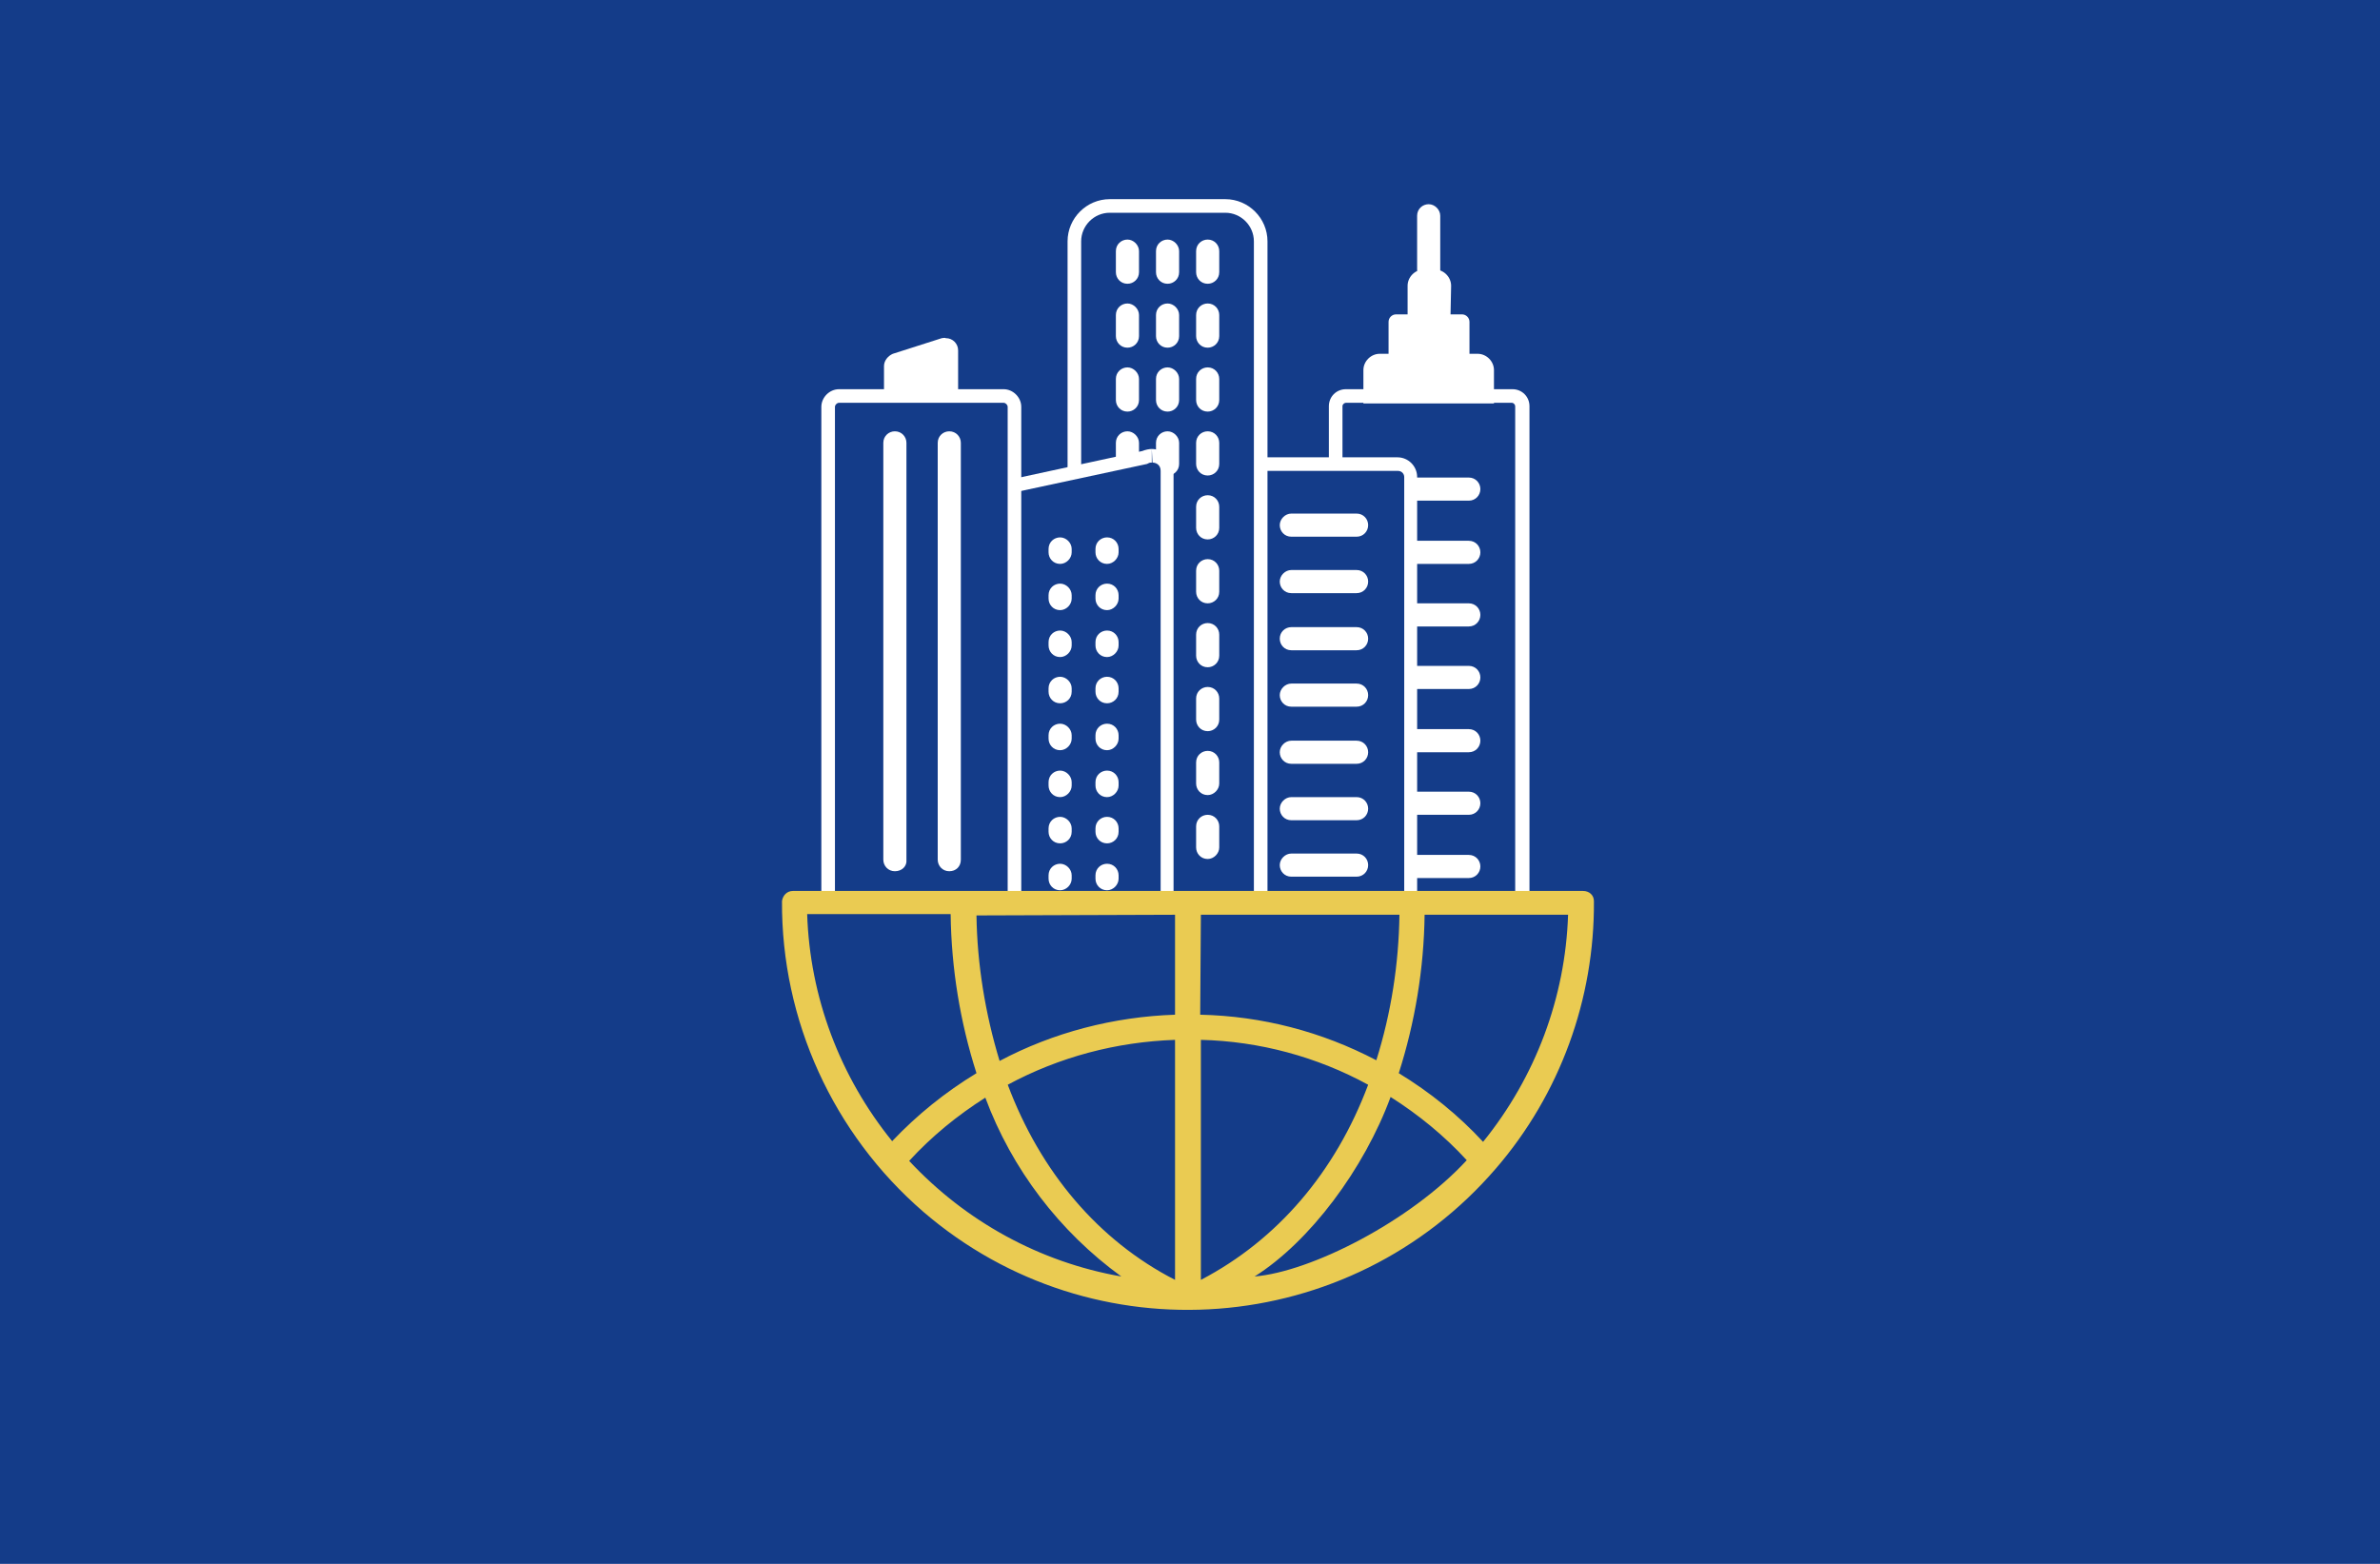 <?xml version="1.0" encoding="utf-8"?>
<!-- Generator: Adobe Illustrator 26.3.1, SVG Export Plug-In . SVG Version: 6.00 Build 0)  -->
<svg version="1.1" id="レイヤー_1" xmlns="http://www.w3.org/2000/svg" xmlns:xlink="http://www.w3.org/1999/xlink" x="0px"
	 y="0px" viewBox="0 0 350 230" style="enable-background:new 0 0 350 230;" xml:space="preserve">
<style type="text/css">
	.st0{fill:#143C89;}
	.st1{fill:none;}
	.st2{fill:#FFFFFF;}
	.st3{fill:#F0F0F0;}
	.st4{fill:#EACB52;}
</style>
<g id="グループ_25021_00000079474958448169365080000003548622423078426295_" transform="translate(-232 -672)">
	
		<rect id="長方形_90896_00000049198724378290502570000003136050319947405489_" x="232" y="672" class="st0" width="350" height="230"/>
	<g id="グループ_25398_00000091725910848205297110000001090930576949807777_" transform="translate(232 672)">
		<g id="グループ_25397_00000067930629072971398780000004174567347626829441_" transform="translate(11614.614 -12395.148)">
			<g id="グループ_19241_00000046316325375288362380000013366772383286737569_" transform="translate(-11499.614 12424.482)">
				<g id="グループ_19242_00000176754160091962809490000007108978954741045376_" transform="translate(0 0)">
					<g id="パス_753499_00000165941511859763771510000018142988644954411402_" transform="translate(22.023 5.006)">
						<path class="st1" d="M87.8,101.4H58.4v-76c0-1.4,1.1-2.5,2.5-2.5l0,0h24.5c1.4,0,2.5,1.1,2.5,2.5L87.8,101.4z"/>
						<path class="st2" d="M85.8,99.4v-74c0-0.2-0.2-0.5-0.5-0.5H60.9c-0.2,0-0.5,0.2-0.5,0.5v74H85.8 M87.8,101.4H58.4v-76
							c0-1.4,1.1-2.5,2.5-2.5h24.5c1.4,0,2.5,1.1,2.5,2.5V101.4z"/>
					</g>
					<path id="パス_753500_00000155124506989800250490000013961615368270031770_" class="st2" d="M101,44.3H86
						c-1,0-1.7-0.8-1.7-1.7s0.8-1.7,1.7-1.7h15c1,0,1.7,0.8,1.7,1.7S102,44.3,101,44.3"/>
					<path id="パス_753501_00000087406242236115317310000000271377629691352460_" class="st2" d="M101,53.6H86
						c-1,0-1.7-0.8-1.7-1.7s0.8-1.7,1.7-1.7h15c1,0,1.7,0.8,1.7,1.7S102,53.6,101,53.6"/>
					<path id="パス_753502_00000119820909114933770130000009975529679780271787_" class="st2" d="M101,62.8H86
						c-1,0-1.7-0.8-1.7-1.7s0.8-1.7,1.7-1.7h15c1,0,1.7,0.8,1.7,1.7S102,62.8,101,62.8"/>
					<path id="パス_753503_00000052813898262934126800000000009930080107437972_" class="st2" d="M101,72H86c-1,0-1.7-0.8-1.7-1.7
						s0.8-1.7,1.7-1.7h15c1,0,1.7,0.8,1.7,1.7S102,72,101,72"/>
					<path id="パス_753504_00000055672385472286370750000000601170175782396295_" class="st2" d="M101,81.3H86
						c-1,0-1.7-0.8-1.7-1.7s0.8-1.7,1.7-1.7h15c1,0,1.7,0.8,1.7,1.7S102,81.3,101,81.3"/>
					<path id="パス_753505_00000140692639037978601090000005117463486091369626_" class="st2" d="M101,90.5H86
						c-1,0-1.7-0.8-1.7-1.7s0.8-1.7,1.7-1.7h15c1,0,1.7,0.8,1.7,1.7S102,90.5,101,90.5"/>
					<path id="パス_753506_00000006696748358215284870000000000325781922537627_" class="st2" d="M101,99.8H86
						c-1,0-1.7-0.8-1.7-1.7s0.8-1.7,1.7-1.7h15c1,0,1.7,0.8,1.7,1.7S102,99.8,101,99.8"/>
					<path id="パス_753507_00000043445832840382478300000001297549589095724217_" class="st2" d="M95.1,12c-1,0-1.7-0.8-1.7-1.7
						V2.4c0-1,0.8-1.7,1.7-1.7s1.7,0.8,1.7,1.7v7.9C96.9,11.3,96.1,12,95.1,12"/>
					<path id="パス_753508_00000117654154911795121030000003950522828102643102_" class="st2" d="M104.8,30H85.5v-4.9
						c0-1.3,1.1-2.4,2.4-2.4h14.4c1.3,0,2.4,1.1,2.4,2.4V30z"/>
					<path id="パス_753509_00000023272092690611155500000017822833073684385204_" class="st2" d="M101.2,24.2h-12v-6.2
						c0-0.6,0.5-1.1,1.1-1.1h9.7c0.6,0,1.1,0.5,1.1,1.1c0,0,0,0,0,0V24.2z"/>
					<path id="パス_753510_00000176758417405765052620000000534253940477771965_" class="st2" d="M98.3,17.6H92v-4.9
						c0-1.3,1.1-2.4,2.4-2.4c0,0,0,0,0,0H96c1.3,0,2.4,1.1,2.4,2.4c0,0,0,0,0,0L98.3,17.6z"/>
					<g id="パス_753511_00000076576203799984263480000010765074721288363136_" transform="translate(8.304 7.724)">
						<path class="st0" d="M84.2,97.7H43.4l-2.2-34l2.2-32.5h38.8c1.1,0,1.9,0.9,1.9,1.9V97.7z"/>
						<path class="st2" d="M83.2,96.7V33.1c0-0.5-0.4-0.9-0.9-0.9H44.3l-2.2,31.5l2.2,33H83.2 M85.2,98.7H42.5l-2.3-35l2.3-33.5
							h39.7c1.6,0,2.9,1.3,2.9,2.9V98.7z"/>
					</g>
					<path id="パス_753512_00000161608480857333489410000016072476144496889492_" class="st2" d="M84.5,49.6h-9.6
						c-1,0-1.7-0.8-1.7-1.7s0.8-1.7,1.7-1.7h9.6c1,0,1.7,0.8,1.7,1.7S85.5,49.6,84.5,49.6L84.5,49.6"/>
					<path id="パス_753513_00000082365094023663078400000008508172909747992207_" class="st2" d="M84.5,57.9h-9.6
						c-1,0-1.7-0.8-1.7-1.7s0.8-1.7,1.7-1.7h9.6c1,0,1.7,0.8,1.7,1.7S85.5,57.9,84.5,57.9L84.5,57.9"/>
					<path id="パス_753514_00000025413166490624686800000009364834891693026731_" class="st2" d="M84.5,66.3h-9.6
						c-1,0-1.7-0.8-1.7-1.7c0-1,0.8-1.7,1.7-1.7h9.6c1,0,1.7,0.8,1.7,1.7C86.2,65.5,85.5,66.3,84.5,66.3L84.5,66.3"/>
					<path id="パス_753515_00000097467634281234150110000016420315188943721090_" class="st2" d="M84.5,74.6h-9.6
						c-1,0-1.7-0.8-1.7-1.7s0.8-1.7,1.7-1.7h9.6c1,0,1.7,0.8,1.7,1.7S85.5,74.6,84.5,74.6L84.5,74.6"/>
					<path id="パス_753516_00000054987450703355509750000014105951246350456461_" class="st2" d="M84.5,83h-9.6
						c-1,0-1.7-0.8-1.7-1.7s0.8-1.7,1.7-1.7h9.6c1,0,1.7,0.8,1.7,1.7S85.5,83,84.5,83L84.5,83"/>
					<path id="パス_753517_00000137099895824124652960000002779573642923650747_" class="st2" d="M84.5,91.3h-9.6
						c-1,0-1.7-0.8-1.7-1.7s0.8-1.7,1.7-1.7h9.6c1,0,1.7,0.8,1.7,1.7S85.5,91.3,84.5,91.3L84.5,91.3"/>
					<path id="パス_753518_00000118394756014650198030000001363222996112376490_" class="st2" d="M84.5,99.6h-9.6
						c-1,0-1.7-0.8-1.7-1.7s0.8-1.7,1.7-1.7h9.6c1,0,1.7,0.8,1.7,1.7S85.5,99.6,84.5,99.6L84.5,99.6"/>
					<g id="パス_753519_00000146487039408522656210000016606527320862666163_" transform="translate(11.495 -2.644)">
						<path class="st0" d="M58.9,108.1H31.5V8.8c0-2.9,2.3-5.2,5.2-5.2h17c2.9,0,5.2,2.3,5.2,5.2V108.1z"/>
						<path class="st2" d="M57.9,107.1V8.8c0-2.3-1.9-4.2-4.2-4.2h-17c-2.3,0-4.2,1.9-4.2,4.2v98.2H57.9 M59.9,109.1H30.5V8.8
							c0-3.4,2.8-6.2,6.2-6.2h17c3.4,0,6.2,2.8,6.2,6.2V109.1z"/>
					</g>
					<path id="パス_753520_00000129904777542309078680000008602239321517102266_" class="st2" d="M50.8,12.4c-1,0-1.7-0.8-1.7-1.7
						l0,0V7.6c0-1,0.8-1.7,1.7-1.7s1.7,0.8,1.7,1.7v3.1C52.5,11.7,51.7,12.4,50.8,12.4L50.8,12.4"/>
					<path id="パス_753521_00000072971729696584659980000017820955766974270599_" class="st2" d="M56.7,12.4c-1,0-1.7-0.8-1.7-1.7
						l0,0V7.6c0-1,0.8-1.7,1.7-1.7s1.7,0.8,1.7,1.7v3.1C58.4,11.7,57.6,12.4,56.7,12.4L56.7,12.4"/>
					<path id="パス_753522_00000108310044647897881130000006381628163636109199_" class="st2" d="M62.6,12.4c-1,0-1.7-0.8-1.7-1.7
						V7.6c0-1,0.8-1.7,1.7-1.7c1,0,1.7,0.8,1.7,1.7v3.1C64.3,11.7,63.5,12.4,62.6,12.4L62.6,12.4"/>
					<path id="パス_753523_00000123404239122393722570000016229312941144301706_" class="st2" d="M50.8,21.8c-1,0-1.7-0.8-1.7-1.7
						l0,0V17c0-1,0.8-1.7,1.7-1.7s1.7,0.8,1.7,1.7v3.1C52.5,21.1,51.7,21.8,50.8,21.8L50.8,21.8"/>
					<path id="パス_753524_00000002386091708162780550000009112989846806256777_" class="st2" d="M56.7,21.8c-1,0-1.7-0.8-1.7-1.7
						l0,0V17c0-1,0.8-1.7,1.7-1.7s1.7,0.8,1.7,1.7v3.1C58.4,21.1,57.6,21.8,56.7,21.8L56.7,21.8"/>
					<path id="パス_753525_00000059273174314445745500000015530213255476661692_" class="st2" d="M62.6,21.8c-1,0-1.7-0.8-1.7-1.7
						V17c0-1,0.8-1.7,1.7-1.7c1,0,1.7,0.8,1.7,1.7v3.1C64.3,21.1,63.5,21.8,62.6,21.8L62.6,21.8"/>
					<path id="パス_753526_00000116218853036446552240000008574066840863100590_" class="st2" d="M50.8,31.2c-1,0-1.7-0.8-1.7-1.7
						c0,0,0,0,0,0v-3.1c0-1,0.8-1.7,1.7-1.7s1.7,0.8,1.7,1.7l0,0v3.1C52.5,30.5,51.7,31.2,50.8,31.2L50.8,31.2"/>
					<path id="パス_753527_00000001654422795725591680000008921852886872641948_" class="st2" d="M56.7,31.2c-1,0-1.7-0.8-1.7-1.7
						c0,0,0,0,0,0v-3.1c0-1,0.8-1.7,1.7-1.7s1.7,0.8,1.7,1.7l0,0v3.1C58.4,30.5,57.6,31.2,56.7,31.2L56.7,31.2"/>
					<path id="パス_753528_00000181057697567337585780000002789897310253857982_" class="st2" d="M56.7,40.6c-1,0-1.7-0.8-1.7-1.7
						l0,0v-3.1c0-1,0.8-1.7,1.7-1.7s1.7,0.8,1.7,1.7v3.1C58.4,39.9,57.6,40.6,56.7,40.6L56.7,40.6"/>
					<path id="パス_753529_00000170253560776231607000000016307039179467131571_" class="st2" d="M62.6,31.2c-1,0-1.7-0.8-1.7-1.7
						c0,0,0,0,0,0v-3.1c0-1,0.8-1.7,1.7-1.7c1,0,1.7,0.8,1.7,1.7l0,0v3.1C64.3,30.5,63.5,31.2,62.6,31.2L62.6,31.2"/>
					<path id="パス_753530_00000065796360929488169920000011372616369070439557_" class="st2" d="M62.6,40.6c-1,0-1.7-0.8-1.7-1.7
						v-3.1c0-1,0.8-1.7,1.7-1.7c1,0,1.7,0.8,1.7,1.7v3.1C64.3,39.9,63.5,40.6,62.6,40.6L62.6,40.6"/>
					<path id="パス_753531_00000010303629480090522030000009603521806812967040_" class="st2" d="M50.8,40.6c-1,0-1.7-0.8-1.7-1.7
						l0,0v-3.1c0-1,0.8-1.7,1.7-1.7s1.7,0.8,1.7,1.7v3.1C52.5,39.9,51.7,40.6,50.8,40.6L50.8,40.6"/>
					<g id="パス_753532_00000164473983496177012820000005150563640801777328_" transform="translate(-2.218 7.4)">
						<path class="st0" d="M58.8,98H17.7l-4.5-28.7l4.5-30.6l37.7-8.1l0.1,0l0.1,0c0.3-0.1,0.6-0.2,0.9-0.2c1.1,0,2.2,0.9,2.2,2.2
							V98z"/>
						<path class="st2" d="M56.6,29.3v2c-0.2,0-0.3,0-0.5,0.1l-0.2,0.1l-37.3,8l-4.4,29.8L18.6,97h39.3V32.5c0-0.8-0.6-1.2-1.2-1.2
							L56.6,29.3 M56.6,29.3c1.7,0,3.2,1.4,3.2,3.2V99h-43l-4.6-29.7l4.6-31.4l38.4-8.3C55.7,29.4,56.2,29.3,56.6,29.3z"/>
					</g>
					<path id="パス_753533_00000008850207617726405910000007297135631217543555_" class="st2" d="M23.5,20.4l-7.2,2.3
						C15.6,23,15,23.7,15,24.5V29h10.9v-6.8c0-1-0.8-1.8-1.8-1.8C23.9,20.3,23.7,20.4,23.5,20.4"/>
					<g id="パス_753534_00000161617572677202440710000006287635002878064036_" transform="translate(1.586 5.006)">
						<path class="st0" d="M32.6,100.4H5.2V25.5c0-0.9,0.7-1.6,1.6-1.6H31c0.9,0,1.6,0.7,1.6,1.6V100.4z"/>
						<path class="st2" d="M31.6,99.4V25.5c0-0.3-0.3-0.6-0.6-0.6H6.8c-0.3,0-0.6,0.3-0.6,0.6v73.9H31.6 M33.6,101.4H4.2V25.5
							c0-1.4,1.2-2.6,2.6-2.6H31c1.4,0,2.6,1.2,2.6,2.6V101.4z"/>
					</g>
					<path id="パス_753535_00000182503242125535724700000001796524507831200418_" class="st2" d="M62.6,50c-1,0-1.7-0.8-1.7-1.7
						v-3.1c0-1,0.8-1.7,1.7-1.7c1,0,1.7,0.8,1.7,1.7v3.1C64.3,49.3,63.5,50,62.6,50L62.6,50"/>
					<path id="パス_753536_00000016774144544634153700000013890701928618177713_" class="st2" d="M62.6,59.4c-1,0-1.7-0.8-1.7-1.7
						v-3.1c0-1,0.8-1.7,1.7-1.7c1,0,1.7,0.8,1.7,1.7v3.1C64.3,58.7,63.5,59.4,62.6,59.4L62.6,59.4"/>
					<path id="パス_753537_00000097471347290337098060000001790897308469576581_" class="st2" d="M62.6,68.8c-1,0-1.7-0.8-1.7-1.7
						c0,0,0,0,0,0V64c0-1,0.8-1.7,1.7-1.7c1,0,1.7,0.8,1.7,1.7v3.1C64.3,68.1,63.5,68.8,62.6,68.8L62.6,68.8"/>
					<path id="パス_753538_00000043442060961734762860000005634603647088009657_" class="st2" d="M62.6,78.2c-1,0-1.7-0.8-1.7-1.7
						v-3.1c0-1,0.8-1.7,1.7-1.7c1,0,1.7,0.8,1.7,1.7v3.1C64.3,77.5,63.5,78.2,62.6,78.2L62.6,78.2"/>
					<path id="パス_753539_00000090992587538021035110000014448264935349577389_" class="st2" d="M62.6,87.6c-1,0-1.7-0.8-1.7-1.7
						v-3.1c0-1,0.8-1.7,1.7-1.7c1,0,1.7,0.8,1.7,1.7v3.1C64.3,86.8,63.5,87.6,62.6,87.6"/>
					<path id="パス_753540_00000005962211284905208500000017024072026099532222_" class="st2" d="M62.6,97c-1,0-1.7-0.8-1.7-1.7
						v-3.1c0-1,0.8-1.7,1.7-1.7c1,0,1.7,0.8,1.7,1.7v3.1C64.3,96.2,63.5,97,62.6,97"/>
					<path id="パス_753541_00000150808962528039474380000013660383038108147619_" class="st2" d="M16.6,98.8c-1,0-1.7-0.8-1.7-1.7
						V35.8c0-1,0.8-1.7,1.7-1.7c1,0,1.7,0.8,1.7,1.7l0,0v61.3C18.4,98.1,17.6,98.8,16.6,98.8"/>
					<path id="パス_753542_00000183232630838748274090000003858778302881793960_" class="st2" d="M24.6,98.8c-1,0-1.7-0.8-1.7-1.7
						V35.8c0-1,0.8-1.7,1.7-1.7c1,0,1.7,0.8,1.7,1.7l0,0v61.3C26.3,98.1,25.6,98.8,24.6,98.8"/>
					<path id="パス_753544_00000043443734349306039470000010573629128527498884_" class="st2" d="M40.9,53.6c-1,0-1.7-0.8-1.7-1.7
						l0,0v-0.5c0-1,0.8-1.7,1.7-1.7s1.7,0.8,1.7,1.7v0.5C42.6,52.8,41.8,53.6,40.9,53.6L40.9,53.6"/>
					<path id="パス_753545_00000041258210172312606480000016083606599075394446_" class="st2" d="M47.8,53.6c-1,0-1.7-0.8-1.7-1.7
						l0,0v-0.5c0-1,0.8-1.7,1.7-1.7c1,0,1.7,0.8,1.7,1.7v0.5C49.5,52.8,48.7,53.6,47.8,53.6L47.8,53.6"/>
					<path id="パス_753546_00000122678557948717255870000004406996668432005565_" class="st2" d="M40.9,60.4c-1,0-1.7-0.8-1.7-1.7
						l0,0v-0.5c0-1,0.8-1.7,1.7-1.7s1.7,0.8,1.7,1.7v0.5C42.6,59.6,41.8,60.4,40.9,60.4C40.9,60.4,40.9,60.4,40.9,60.4"/>
					<path id="パス_753547_00000071548328021680123360000014879313767265365936_" class="st2" d="M47.8,60.4c-1,0-1.7-0.8-1.7-1.7
						l0,0v-0.5c0-1,0.8-1.7,1.7-1.7c1,0,1.7,0.8,1.7,1.7v0.5C49.5,59.6,48.7,60.4,47.8,60.4C47.8,60.4,47.8,60.4,47.8,60.4"/>
					<path id="パス_753548_00000151541981247655281100000002166777367571215759_" class="st2" d="M40.9,67.3c-1,0-1.7-0.8-1.7-1.7
						l0,0v-0.5c0-1,0.8-1.7,1.7-1.7s1.7,0.8,1.7,1.7l0,0v0.5C42.6,66.5,41.8,67.3,40.9,67.3L40.9,67.3"/>
					<path id="パス_753549_00000138533897919431312180000012225513298798071683_" class="st2" d="M47.8,67.3c-1,0-1.7-0.8-1.7-1.7
						l0,0v-0.5c0-1,0.8-1.7,1.7-1.7c1,0,1.7,0.8,1.7,1.7v0.5C49.5,66.5,48.7,67.3,47.8,67.3L47.8,67.3"/>
					<path id="パス_753550_00000035504792874264835990000009139945649854944910_" class="st2" d="M40.9,74.1c-1,0-1.7-0.8-1.7-1.7
						l0,0v-0.5c0-1,0.8-1.7,1.7-1.7s1.7,0.8,1.7,1.7v0.5C42.6,73.4,41.8,74.1,40.9,74.1L40.9,74.1"/>
					<path id="パス_753551_00000119090281606188410210000016693221037015434902_" class="st2" d="M47.8,74.1c-1,0-1.7-0.8-1.7-1.7
						l0,0v-0.5c0-1,0.8-1.7,1.7-1.7c1,0,1.7,0.8,1.7,1.7v0.5C49.5,73.4,48.7,74.1,47.8,74.1L47.8,74.1"/>
					<path id="パス_753552_00000127005448426129645510000013346656558937378996_" class="st2" d="M40.9,81c-1,0-1.7-0.8-1.7-1.7
						l0,0v-0.5c0-1,0.8-1.7,1.7-1.7s1.7,0.8,1.7,1.7l0,0v0.5C42.6,80.2,41.8,81,40.9,81L40.9,81"/>
					<path id="パス_753553_00000179609378463100352650000018132464528658393484_" class="st2" d="M47.8,81c-1,0-1.7-0.8-1.7-1.7
						l0,0v-0.5c0-1,0.8-1.7,1.7-1.7c1,0,1.7,0.8,1.7,1.7v0.5C49.5,80.2,48.7,81,47.8,81L47.8,81"/>
					<path id="パス_753554_00000163787151719898707680000015963344770717812120_" class="st2" d="M40.9,87.9c-1,0-1.7-0.8-1.7-1.7
						v-0.5c0-1,0.8-1.7,1.7-1.7s1.7,0.8,1.7,1.7v0.5C42.6,87.1,41.8,87.9,40.9,87.9"/>
					<path id="パス_753555_00000176761304682521873440000010702496708297825431_" class="st2" d="M47.8,87.9c-1,0-1.7-0.8-1.7-1.7
						v-0.5c0-1,0.8-1.7,1.7-1.7c1,0,1.7,0.8,1.7,1.7v0.5C49.5,87.1,48.7,87.9,47.8,87.9"/>
					<path id="パス_753556_00000052827064364996747750000017547448736586043837_" class="st2" d="M40.9,94.7c-1,0-1.7-0.8-1.7-1.7
						c0,0,0,0,0,0v-0.5c0-1,0.8-1.7,1.7-1.7s1.7,0.8,1.7,1.7V93C42.6,94,41.8,94.7,40.9,94.7"/>
					<path id="パス_753557_00000093141930337018202020000000965179792214017687_" class="st2" d="M47.8,94.7c-1,0-1.7-0.8-1.7-1.7
						c0,0,0,0,0,0v-0.5c0-1,0.8-1.7,1.7-1.7c1,0,1.7,0.8,1.7,1.7V93C49.5,94,48.7,94.7,47.8,94.7"/>
					<path id="パス_753558_00000011745721902332013700000005210886884473861256_" class="st2" d="M40.9,101.6
						c-1,0-1.7-0.8-1.7-1.7v-0.5c0-1,0.8-1.7,1.7-1.7s1.7,0.8,1.7,1.7l0,0v0.5C42.6,100.8,41.8,101.6,40.9,101.6"/>
					<path id="パス_753559_00000106124968046079586850000017636659937669931929_" class="st2" d="M47.8,101.6
						c-1,0-1.7-0.8-1.7-1.7v-0.5c0-1,0.8-1.7,1.7-1.7c1,0,1.7,0.8,1.7,1.7v0.5C49.5,100.8,48.7,101.6,47.8,101.6"/>
					<path id="パス_753561_00000036937477680549361620000011056294174267511965_" class="st3" d="M16.2,140.4L16.2,140.4
						L16.2,140.4z"/>
					<path id="パス_753562_00000088839372106063465840000005725106948242461110_" class="st3" d="M103.1,140.4L103.1,140.4
						L103.1,140.4z"/>
					
						<rect id="長方形_91058_00000163769663193621594470000011793643833026411655_" x="3.3" y="104.1" class="st0" width="113.3" height="8.2"/>
					<path id="パス_753560_00000020390610653046562460000014955551001193096111_" class="st4" d="M20.8,148.9
						c25,21.5,62.7,18.6,84.2-6.4c9.4-10.9,14.5-24.9,14.4-39.3c0-0.9-0.7-1.5-1.6-1.5H1.6c-0.9,0-1.5,0.7-1.6,1.5
						C-0.1,120.7,7.5,137.4,20.8,148.9 M69.5,158.4c8.1-5.1,16.1-15.8,20-26.4c4.1,2.6,7.9,5.7,11.2,9.3
						C92.4,150.3,77.8,157.7,69.5,158.4 M115.6,105.2c-0.4,12.2-4.8,23.9-12.5,33.4l0,0l0,0c-3.6-3.9-7.8-7.3-12.4-10.1
						c2.4-7.5,3.7-15.4,3.8-23.3H115.6z M61.6,105.2h29.2c-0.1,7.2-1.2,14.4-3.4,21.4c-8-4.2-16.8-6.5-25.9-6.7L61.6,105.2z
						 M61.6,123.6c8.6,0.2,17.1,2.5,24.6,6.6C81.4,143,72.9,153,61.6,158.9L61.6,123.6z M18.7,141.4c3.3-3.6,7.1-6.7,11.2-9.3
						c3.9,10.5,10.9,19.7,20,26.3C37.9,156.3,27,150.3,18.7,141.4 M57.8,158.9C46.5,153.1,38,143,33.2,130.2
						c7.6-4.1,16-6.3,24.6-6.6V158.9z M57.8,105.2v14.7c-9,0.3-17.9,2.6-25.8,6.8c-2.1-6.9-3.3-14.2-3.4-21.4L57.8,105.2z
						 M28.6,128.5c-4.6,2.8-8.7,6.1-12.4,10l0,0h0l0,0c-7.7-9.5-12.1-21.2-12.5-33.4h21.1C24.9,113.1,26.2,121,28.6,128.5"/>
				</g>
			</g>
		</g>
	</g>
</g>
</svg>
